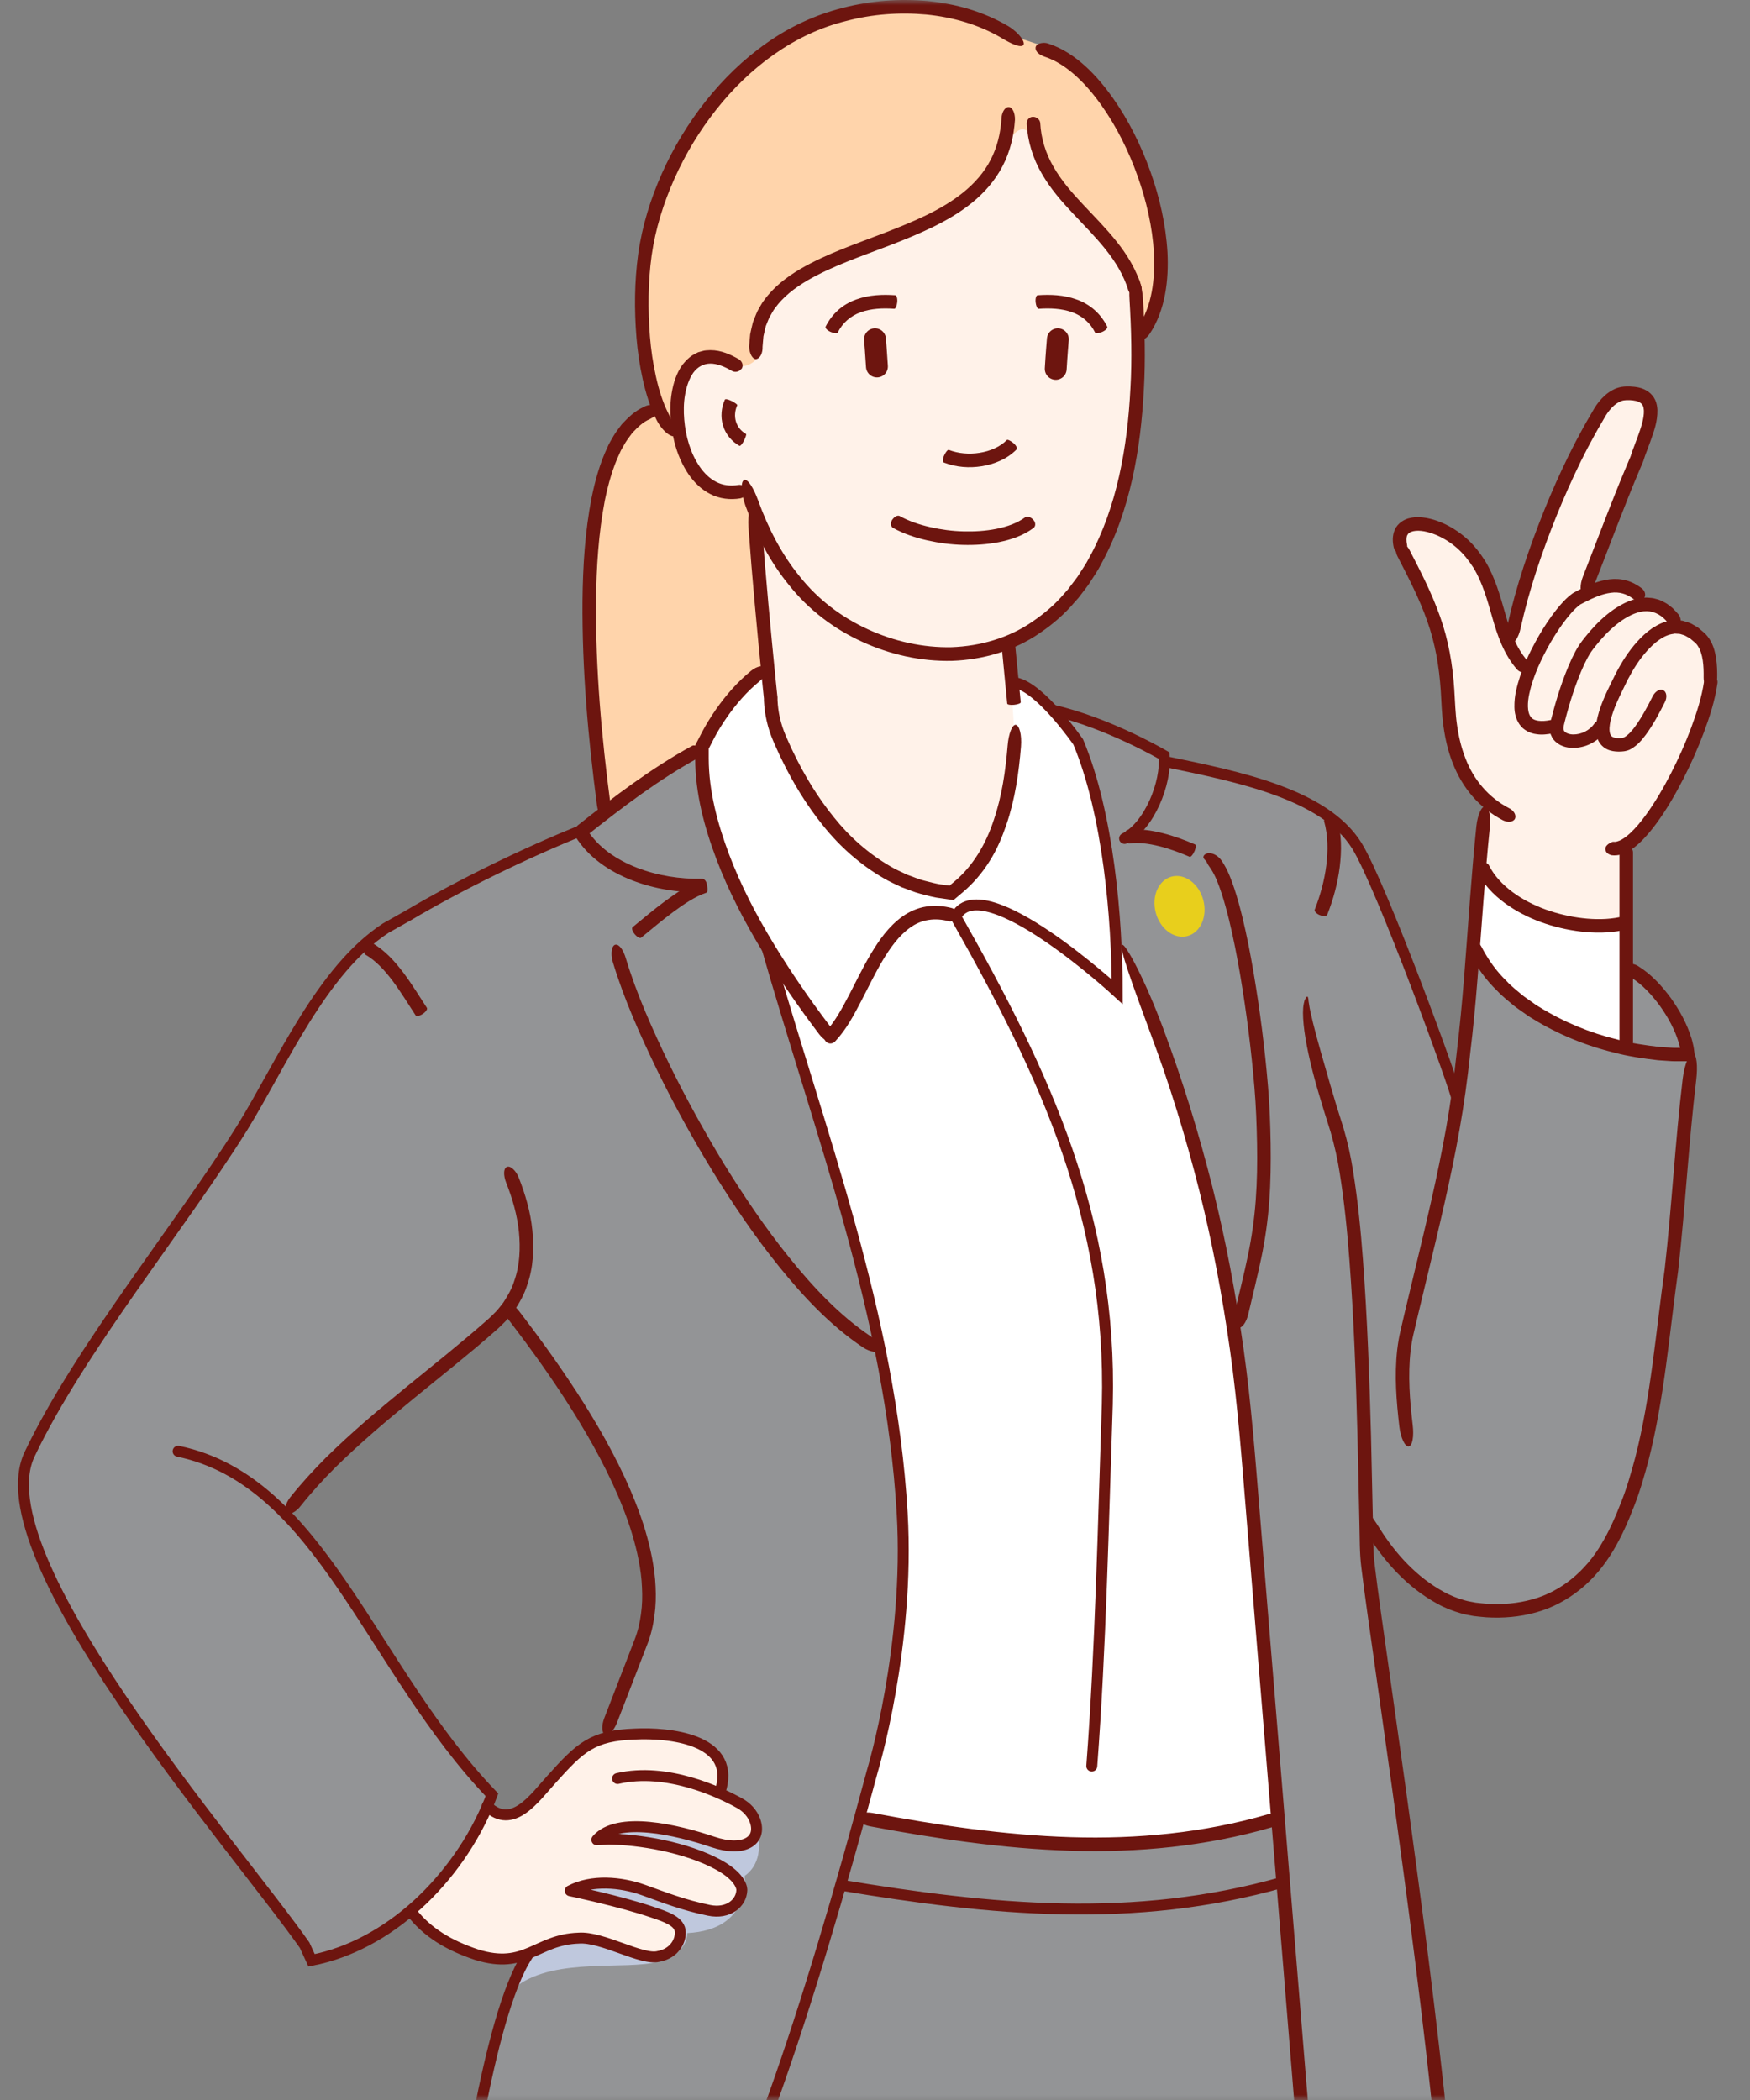 <svg width="160" height="192" viewBox="0 0 160 192" fill="none" xmlns="http://www.w3.org/2000/svg">
<rect x="0" y="0" width="160" height="192" fill="#808080" stroke="none"/>
<mask id="mask0_785_24912" style="mask-type:alpha" maskUnits="userSpaceOnUse" x="0" y="0" width="160" height="192">
<rect width="160" height="192" fill="#D9D9D9"/>
</mask>
<g mask="url(#mask0_785_24912)">
<path d="M117.032 165.96C117.032 165.96 102.573 172.514 77.269 166.75L63.371 68.582L69.696 60.111L92.969 62.143L97.828 66.659L101.784 70.162L110.592 95.129L118.611 139.637L117.032 165.96Z" fill="white"/>
<path d="M55.147 74.173C55.147 74.173 53.453 58.925 53.905 53.047C54.357 47.174 55.033 39.264 59.892 37.455C59.892 37.455 57.179 24.348 60.459 17.571C63.739 10.794 69.714 2.208 78.077 0.966C86.439 -0.276 93.101 3.45 93.101 3.45L95.471 4.24C95.471 4.24 100.668 7.062 103.719 13.501C106.77 19.941 107.331 29.207 103.152 30.901C98.974 32.596 69.937 60.951 69.937 60.951C69.937 60.951 65.078 64.906 64.174 68.409L55.136 74.173H55.147Z" fill="#FFD4AB"/>
<path d="M68.363 44.686L70.509 65.927C70.509 65.927 75.369 80.047 86.553 81.741C86.553 81.741 92.202 78.805 92.769 67.392L92.202 58.806C92.202 58.806 99.546 55.532 101.463 48.297C103.386 41.068 104.514 35.19 103.61 26.044C103.61 26.044 102.253 22.77 100.897 21.413C99.54 20.056 96.152 17.343 95.024 13.955C93.897 10.566 92.763 11.694 91.521 14.069C90.279 16.439 89.598 17.91 85.196 20.056C80.789 22.203 73.898 24.687 72.993 25.254C72.089 25.82 68.586 28.419 69.376 32.597C69.376 32.597 68.357 33.954 67.344 33.273C66.331 32.592 63.275 32.031 62.485 34.744C61.695 37.457 62.822 43.106 64.631 44.348C66.44 45.59 68.357 44.686 68.357 44.686H68.363Z" fill="#FFF2E9"/>
<path d="M135.354 79.142L135.921 73.378C135.921 73.378 132.647 69.761 132.532 66.263C132.418 62.761 131.513 56.659 130.386 54.627C129.258 52.595 127.673 50.105 128.239 48.755C128.806 47.398 130.724 47.85 132.87 48.869C135.016 49.888 136.487 53.614 136.825 54.633C137.163 55.652 138.067 58.474 138.067 58.474L138.971 54.404C138.971 54.404 141.684 46.831 144.054 41.863C146.424 36.895 147.105 35.424 149.022 35.876C150.94 36.328 151.054 37.799 150.602 39.379C150.15 40.959 144.953 52.481 145.067 53.837C145.067 53.837 148.679 52.481 150.264 55.079C150.264 55.079 152.525 55.417 153.43 57.34C153.43 57.34 155.69 57.792 156.251 59.601C156.818 61.41 155.685 66.269 154.895 68.187C154.105 70.104 150.15 76.887 148.679 77.225L148.793 84.454C148.793 84.454 138.737 85.358 135.348 79.142H135.354Z" fill="#FFF2E9"/>
<path d="M96.604 65.252C96.604 65.252 103.718 66.946 106.431 69.43L109.82 70.106C109.82 70.106 121.456 72.819 123.717 76.659C125.978 80.5 133.207 99.932 133.207 99.932L134.449 86.83C134.449 86.83 136.933 90.785 139.646 92.48C142.359 94.174 148.455 95.868 148.455 95.868L148.793 88.41C148.793 88.41 152.519 90.671 154.556 96.544L154.671 99.142L153.206 111.345L151.735 124.899C151.735 124.899 149.474 137.548 147.327 140.943C145.181 144.331 140.888 147.382 137.271 147.382C133.653 147.382 126.653 144.675 124.845 138.006C124.845 138.006 124.959 142.414 125.411 146.706C125.863 150.999 129.252 171.897 129.252 171.897C129.252 171.897 134.563 211.665 133.321 214.83L121.485 213.291C121.485 213.291 119.315 197.087 118.64 191.781C117.965 186.475 116.608 162.521 116.608 162.521L113.672 131.796C113.672 131.796 112.544 115.981 110.85 110.447C109.156 104.912 104.863 91.129 102.041 85.932C102.041 85.932 100.232 70.34 98.315 67.519L96.621 65.258L96.604 65.252Z" fill="#939496"/>
<path d="M64.179 68.41C64.179 68.41 56.612 72.48 53.447 75.868L51.976 76.32C51.976 76.32 35.486 84.231 33.225 86.715C33.225 86.715 32.549 87.619 31.868 88.294C31.187 88.97 24.754 98.122 22.716 102.192C20.684 106.261 9.614 121.057 8.819 122.528C8.029 123.993 1.813 132.47 2.042 135.744C2.265 139.018 4.64 143.992 6.558 147.947C8.481 151.902 18.761 165.794 21.468 169.074C24.181 172.348 28.583 179.13 28.583 179.13C28.583 179.13 37.621 178.003 44.85 164.105L41.913 160.265L33.328 147.838C33.328 147.838 27.678 138.801 25.984 138.349C25.984 138.349 31.296 132.476 33.78 130.553C36.264 128.63 46.544 119.706 46.544 119.706L50.499 125.127C50.499 125.127 58.518 137.215 58.856 141.056C59.193 144.896 59.422 148.737 58.518 150.546C57.614 152.354 54.792 159.921 54.792 159.921L47.008 180.985L42.034 203.13C42.034 203.13 45.164 206.667 49.349 206.85C52.388 206.982 56.126 203.113 58.157 200.966C60.189 198.82 68.145 190.892 72.438 181.517C76.731 172.141 82.5 156.424 82.689 143.654C82.861 131.835 78.562 113.027 77.492 111.121C76.479 109.312 70.263 89.204 70.149 86.835C70.149 86.835 63.824 75.874 64.162 68.422L64.179 68.41Z" fill="#939496"/>
<g style="mix-blend-mode:multiply">
<path d="M47.351 181.506L48.13 178.69C48.13 178.69 51.501 176.492 56.858 178.106C60.224 179.119 61.208 178.758 61.706 177.871C62.204 176.984 62.473 175.891 61.254 175.301C60.035 174.712 54.901 173.452 54.901 173.452L52.96 173.55L53.126 172.571C53.126 172.571 55.141 171.827 58.203 172.645C61.266 173.47 65.633 174.443 65.633 174.443C65.633 174.443 67.899 174.443 67.848 173.361C67.796 172.279 66.989 171.243 66.989 171.243L60.149 168.335L56.349 167.872L57.608 167.162L63.034 167.654L67.081 168.753L69.313 167.998C69.313 167.998 69.857 170.241 68.082 171.512C68.082 171.512 68.758 176.446 62.828 176.738C62.828 176.738 63.023 178.564 60.149 179.354C57.276 180.144 50.894 178.959 47.345 181.512L47.351 181.506Z" fill="#BFC8DD"/>
</g>
<path d="M134.672 87.389L135.462 79.594C135.462 79.594 141.678 86.371 148.341 84.224L148.455 95.861C148.455 95.861 138.175 94.166 134.672 87.389Z" fill="white"/>
<path d="M117.387 172.227L117.049 165.902C117.049 165.902 99.426 172.227 77.739 166.017L75.14 172.004C75.14 172.004 99.317 177.201 117.393 172.233L117.387 172.227Z" fill="#939496"/>
<path d="M50.854 270.624C50.854 270.624 52.548 251.758 52.211 248.37C51.873 244.982 51.421 229.052 50.631 225.441C49.841 221.823 48.261 208.27 48.937 206.009C48.937 206.009 52.102 203.187 53.796 201.601C55.49 200.022 66.337 188.048 68.146 185.111C69.954 182.175 75.151 172.004 75.151 172.004C75.151 172.004 101.475 177.653 116.608 172.118L117.398 172.233L118.64 191.774C118.64 191.774 119.43 202.843 120.672 205.442C121.914 208.041 123.385 212.9 127.449 214.594L127.22 220.358L124.17 245.886L121.456 269.72L120.329 278.986C120.329 278.986 115.132 282.712 98.189 282.489C81.242 282.26 58.988 276.617 50.854 270.63V270.624Z" fill="#939496"/>
<path d="M68.026 43.896C67.871 43.97 67.802 44.228 67.814 44.651C67.831 45.069 67.94 45.636 68.151 46.225C69.096 48.841 70.389 51.371 72.181 53.546C73.933 55.75 76.262 57.513 78.821 58.675C81.373 59.848 84.195 60.483 87.034 60.42C89.862 60.323 92.712 59.505 95.059 57.885C96.232 57.089 97.325 56.156 98.236 55.074L98.59 54.679L98.911 54.261C99.123 53.981 99.346 53.706 99.546 53.414C99.918 52.819 100.336 52.247 100.651 51.617C102.007 49.162 102.918 46.5 103.524 43.793C104.131 41.086 104.44 38.332 104.583 35.579C104.738 32.826 104.663 30.073 104.503 27.331C104.417 26.084 104.068 25.105 103.73 25.133C103.393 25.162 103.187 26.181 103.272 27.406C103.433 30.107 103.507 32.82 103.353 35.516C103.215 38.212 102.912 40.897 102.322 43.518C101.733 46.134 100.857 48.687 99.575 51.01C99.277 51.606 98.882 52.138 98.539 52.699C98.35 52.968 98.144 53.225 97.944 53.489L97.646 53.884L97.32 54.25C96.473 55.258 95.465 56.11 94.383 56.843C92.226 58.331 89.621 59.075 87.011 59.172C84.39 59.23 81.751 58.64 79.347 57.535C76.943 56.437 74.808 54.822 73.154 52.751C71.471 50.707 70.241 48.303 69.331 45.796C69.125 45.224 68.89 44.726 68.661 44.371C68.438 44.022 68.192 43.81 68.037 43.884L68.026 43.896Z" fill="#6D150F"/>
<path d="M67.796 33.731C67.996 33.456 67.887 33.055 67.55 32.844C66.794 32.414 65.947 32.014 64.945 32.014C64.694 32.031 64.448 32.019 64.196 32.105L63.824 32.208L63.48 32.386C63.022 32.626 62.679 32.998 62.381 33.37C61.832 34.154 61.568 35.03 61.42 35.889C61.271 36.753 61.265 37.617 61.334 38.47C61.483 40.17 61.952 41.87 62.942 43.347C63.44 44.074 64.104 44.749 64.945 45.172C65.787 45.608 66.788 45.722 67.693 45.562C68.105 45.47 68.345 45.121 68.237 44.8C68.128 44.48 67.79 44.268 67.481 44.343C66.788 44.457 66.102 44.377 65.495 44.068C64.888 43.764 64.367 43.249 63.955 42.643C63.125 41.423 62.685 39.889 62.559 38.367C62.496 37.606 62.501 36.833 62.633 36.095C62.759 35.362 62.994 34.647 63.377 34.091C63.772 33.548 64.31 33.25 64.94 33.244C65.575 33.239 66.268 33.531 66.903 33.903C67.189 34.08 67.584 34.005 67.779 33.725L67.796 33.731Z" fill="#6D150F"/>
<path d="M66.892 36.666C66.589 36.511 66.308 36.454 66.274 36.54C65.948 37.261 65.862 38.114 66.102 38.898C66.331 39.682 66.898 40.369 67.602 40.758C67.682 40.804 67.871 40.592 68.025 40.283C68.174 39.974 68.26 39.705 68.209 39.677C67.762 39.431 67.43 39.024 67.287 38.543C67.138 38.062 67.19 37.525 67.407 37.044C67.43 36.992 67.201 36.826 66.898 36.666H66.892Z" fill="#6D150F"/>
<path d="M69.152 32.826C69.49 32.78 69.748 32.276 69.719 31.704L69.799 30.754C69.862 30.445 69.942 30.141 70.011 29.832C70.131 29.546 70.234 29.248 70.371 28.968C70.543 28.704 70.663 28.413 70.864 28.166C71.602 27.142 72.655 26.329 73.8 25.654C76.112 24.309 78.745 23.439 81.338 22.437C82.637 21.939 83.937 21.412 85.213 20.794C86.484 20.176 87.732 19.461 88.859 18.545C89.987 17.635 90.983 16.507 91.664 15.191C92.351 13.88 92.7 12.409 92.797 10.961C92.814 10.297 92.545 9.77 92.202 9.788C91.858 9.805 91.572 10.297 91.561 10.886C91.475 12.191 91.166 13.474 90.57 14.618C89.981 15.763 89.105 16.753 88.081 17.583C86.02 19.249 83.45 20.285 80.897 21.281C78.333 22.277 75.666 23.147 73.176 24.589C71.945 25.316 70.749 26.22 69.862 27.445C69.627 27.737 69.467 28.092 69.272 28.413C69.106 28.75 68.981 29.111 68.838 29.466C68.752 29.832 68.654 30.198 68.586 30.57L68.488 31.686C68.517 32.362 68.82 32.877 69.158 32.831L69.152 32.826Z" fill="#6D150F"/>
<path d="M103.947 26.952C104.279 26.878 104.462 26.529 104.353 26.18C103.884 24.646 103.043 23.266 102.075 22.064C101.108 20.851 100.032 19.775 99.013 18.687C97.994 17.605 97.033 16.495 96.323 15.259C95.608 14.028 95.184 12.666 95.109 11.258C95.087 10.943 94.795 10.685 94.451 10.68C94.108 10.68 93.85 10.966 93.873 11.332C93.953 12.923 94.451 14.509 95.247 15.871C96.037 17.245 97.067 18.424 98.103 19.523C99.139 20.628 100.192 21.681 101.097 22.82C102.001 23.953 102.751 25.189 103.157 26.534C103.249 26.832 103.598 27.015 103.93 26.941L103.947 26.952Z" fill="#6D150F"/>
<path d="M103.948 31.018C104.183 31.253 104.732 31.075 105.081 30.571C105.837 29.455 106.277 28.185 106.518 26.908C106.758 25.632 106.804 24.344 106.741 23.068C106.587 20.52 106.02 18.036 105.173 15.667C104.32 13.291 103.204 11.013 101.733 8.936C101 7.9 100.176 6.909 99.22 6.039C98.264 5.175 97.154 4.408 95.855 3.99C95.568 3.882 95.265 3.91 95.047 3.979C94.83 4.053 94.698 4.185 94.681 4.357C94.664 4.528 94.75 4.7 94.899 4.843C95.047 4.986 95.248 5.078 95.483 5.175C96.541 5.513 97.52 6.171 98.39 6.961C99.26 7.751 100.033 8.678 100.725 9.657C102.111 11.62 103.192 13.812 104.005 16.09C104.818 18.368 105.362 20.75 105.505 23.142C105.619 25.512 105.327 27.984 104.057 29.879C103.77 30.291 103.69 30.777 103.942 31.024L103.948 31.018Z" fill="#6D150F"/>
<path d="M61.695 39.832C61.952 39.586 61.597 38.779 61.122 37.829C60.584 36.77 60.229 35.602 59.966 34.406C59.703 33.21 59.52 31.991 59.422 30.76C59.228 28.305 59.245 25.803 59.577 23.371C59.92 20.944 60.659 18.574 61.666 16.325C62.673 14.075 63.956 11.952 65.484 10.023C68.523 6.171 72.633 3.068 77.401 1.912C79.77 1.288 82.243 1.111 84.67 1.328C87.097 1.563 89.483 2.244 91.555 3.463C92.477 4.024 93.318 4.391 93.559 4.127C93.776 3.887 93.221 3.028 92.196 2.399C89.93 1.059 87.366 0.338 84.79 0.092C82.214 -0.137 79.599 0.058 77.097 0.71C74.585 1.334 72.186 2.45 70.08 3.944C67.962 5.427 66.108 7.247 64.511 9.256C62.919 11.271 61.58 13.48 60.533 15.821C59.485 18.162 58.713 20.64 58.352 23.199C58.003 25.757 57.986 28.31 58.192 30.869C58.295 32.145 58.484 33.416 58.764 34.681C59.044 35.94 59.422 37.193 60.023 38.384C60.573 39.483 61.466 40.067 61.7 39.832H61.695Z" fill="#6D150F"/>
<path d="M92.724 64.439C93.062 64.405 93.331 64.302 93.325 64.204L92.833 59.139C92.821 59.041 92.541 58.99 92.198 59.024C91.86 59.059 91.591 59.162 91.597 59.259L92.089 64.325C92.1 64.422 92.381 64.473 92.718 64.439H92.724Z" fill="#6D150F"/>
<path d="M86.324 41.634C86.181 41.943 86.169 42.241 86.301 42.292C87.423 42.721 88.613 42.807 89.764 42.624C90.903 42.435 92.059 41.989 92.941 41.096C93.043 40.993 92.912 40.724 92.649 40.506C92.385 40.289 92.122 40.163 92.053 40.232C91.435 40.861 90.514 41.251 89.569 41.399C88.619 41.554 87.617 41.468 86.753 41.136C86.656 41.096 86.467 41.319 86.324 41.634Z" fill="#6D150F"/>
<path d="M81.579 47.512C81.39 47.798 81.424 48.136 81.653 48.268C82.655 48.823 83.714 49.161 84.784 49.407C85.855 49.647 86.942 49.79 88.041 49.819C89.134 49.848 90.239 49.779 91.332 49.567C92.42 49.344 93.524 48.989 94.492 48.274C94.715 48.102 94.698 47.758 94.463 47.512C94.228 47.266 93.908 47.163 93.748 47.283C93.015 47.833 92.065 48.159 91.092 48.354C90.113 48.548 89.094 48.611 88.081 48.583C87.062 48.56 86.049 48.422 85.065 48.199C84.08 47.976 83.113 47.655 82.266 47.186C82.077 47.077 81.773 47.226 81.585 47.512H81.579Z" fill="#6D150F"/>
<path d="M79.999 31.018C79.999 31.018 80.114 32.391 80.177 33.507" stroke="#6D150F" stroke-width="2" stroke-miterlimit="10" stroke-linecap="round"/>
<path d="M75.93 30.343C76.245 30.48 76.537 30.514 76.588 30.417C77.023 29.53 77.767 28.877 78.7 28.546C79.633 28.208 80.698 28.156 81.757 28.231C81.877 28.242 81.997 27.973 82.031 27.63C82.066 27.292 81.98 27.006 81.848 26.994C80.686 26.914 79.462 26.954 78.277 27.384C77.687 27.595 77.121 27.916 76.64 28.345C76.159 28.769 75.77 29.295 75.489 29.856C75.421 29.988 75.621 30.205 75.936 30.343H75.93Z" fill="#6D150F"/>
<path d="M96.719 31.018C96.719 31.018 96.587 32.58 96.524 33.725" stroke="#6D150F" stroke-width="2" stroke-miterlimit="10" stroke-linecap="round"/>
<path d="M100.782 30.343C101.097 30.205 101.297 29.988 101.229 29.856C100.948 29.295 100.559 28.769 100.078 28.345C99.597 27.916 99.031 27.595 98.441 27.384C97.256 26.954 96.031 26.914 94.87 26.994C94.738 27.006 94.652 27.286 94.686 27.63C94.721 27.967 94.841 28.236 94.961 28.231C96.02 28.156 97.09 28.208 98.018 28.546C98.951 28.877 99.695 29.53 100.13 30.417C100.181 30.514 100.473 30.48 100.788 30.343H100.782Z" fill="#6D150F"/>
<path d="M92.878 66.264C92.535 66.241 92.214 67.1 92.128 68.153C91.934 70.483 91.602 72.801 90.858 74.976C90.142 77.156 88.975 79.165 87.257 80.602L86.811 80.974L86.181 80.883C85.615 80.825 85.071 80.654 84.521 80.522C83.972 80.39 83.451 80.144 82.913 79.967C82.409 79.709 81.877 79.503 81.391 79.2C79.422 78.061 77.67 76.515 76.233 74.712C74.78 72.921 73.561 70.923 72.553 68.823C72.29 68.302 72.067 67.764 71.826 67.231C71.609 66.722 71.437 66.19 71.311 65.652C71.185 65.114 71.111 64.558 71.088 64.003V63.9V63.849V63.746L71.059 63.523L71.013 63.082L70.922 62.2C70.453 57.49 70.006 52.773 69.663 48.063C69.588 46.992 69.268 46.145 68.924 46.162C68.581 46.179 68.352 47.072 68.426 48.148C68.77 52.888 69.216 57.604 69.686 62.326L69.777 63.213L69.823 63.654L69.846 63.877V63.906C69.846 63.906 69.846 63.82 69.846 63.872V63.889V63.946V64.066C69.874 64.696 69.96 65.32 70.103 65.938C70.241 66.55 70.441 67.151 70.687 67.729C70.933 68.279 71.168 68.834 71.437 69.372C72.479 71.541 73.744 73.619 75.272 75.508C76.789 77.403 78.649 79.057 80.778 80.287C81.305 80.608 81.877 80.843 82.432 81.117C83.016 81.318 83.583 81.575 84.178 81.724C84.779 81.873 85.368 82.056 85.987 82.119L87.114 82.285C87.194 82.325 87.24 82.228 87.297 82.193L87.469 82.05L87.704 81.85L88.041 81.564C88.997 80.757 89.822 79.784 90.48 78.73C91.15 77.677 91.625 76.532 92.019 75.382C92.809 73.064 93.153 70.648 93.347 68.262C93.433 67.18 93.199 66.293 92.861 66.27L92.878 66.264Z" fill="#6D150F"/>
<path d="M75.477 95.187C75.683 95.456 76.09 95.485 76.342 95.227C77.412 94.094 78.07 92.794 78.734 91.535C79.387 90.27 79.993 89.011 80.692 87.826C81.39 86.659 82.191 85.531 83.222 84.804C84.24 84.06 85.5 83.888 86.736 84.226C87.011 84.312 87.331 84.117 87.446 83.797C87.566 83.476 87.388 83.133 87.051 83.03C86.307 82.835 85.5 82.755 84.704 82.881C83.909 83.001 83.147 83.339 82.512 83.791C81.23 84.707 80.377 85.96 79.633 87.191C78.894 88.439 78.276 89.721 77.635 90.963C76.989 92.194 76.33 93.436 75.454 94.357C75.26 94.557 75.26 94.906 75.472 95.181L75.477 95.187Z" fill="#6D150F"/>
<path d="M70.057 61.067C69.874 60.781 69.221 60.872 68.655 61.342C67.407 62.361 66.359 63.574 65.449 64.873C65.003 65.52 64.574 66.201 64.207 66.899L63.646 67.981C63.52 68.136 63.572 68.376 63.56 68.473V68.771V69.366C63.566 72.554 64.402 75.639 65.501 78.553C66.611 81.478 68.054 84.242 69.656 86.892C71.265 89.543 73.028 92.095 74.894 94.556C75.317 95.117 75.884 95.398 76.153 95.186C76.422 94.974 76.302 94.362 75.878 93.807C74.029 91.374 72.295 88.856 70.715 86.251C69.135 83.647 67.727 80.94 66.657 78.106C65.598 75.285 64.802 72.326 64.797 69.349V68.451L65.295 67.483C65.638 66.819 66.039 66.195 66.462 65.577C67.315 64.358 68.294 63.225 69.433 62.297C69.942 61.88 70.24 61.359 70.051 61.067H70.057Z" fill="#6D150F"/>
<path d="M52.886 76.208C53.098 76.477 53.424 76.569 53.607 76.425C56.887 73.815 60.235 71.274 63.87 69.276C64.076 69.162 64.11 68.83 63.956 68.527C63.795 68.223 63.492 68.074 63.28 68.189C59.526 70.249 56.143 72.831 52.834 75.452C52.646 75.601 52.669 75.939 52.88 76.208H52.886Z" fill="#6D150F"/>
<path d="M64.637 80.951C64.62 80.607 64.419 80.338 64.19 80.344C62.17 80.384 60.121 80.064 58.243 79.337C56.377 78.615 54.649 77.454 53.642 75.799C53.533 75.616 53.195 75.593 52.892 75.754C52.588 75.908 52.451 76.223 52.588 76.446C53.796 78.415 55.771 79.703 57.803 80.493C59.858 81.283 62.044 81.621 64.231 81.58C64.482 81.575 64.665 81.294 64.648 80.951H64.637Z" fill="#6D150F"/>
<path d="M58.031 85.411C58.249 85.674 58.512 85.817 58.621 85.726C59.594 84.93 60.544 84.129 61.529 83.396C62.507 82.675 63.532 81.971 64.585 81.616C64.7 81.582 64.722 81.278 64.636 80.952C64.551 80.62 64.356 80.391 64.196 80.443C62.874 80.901 61.815 81.656 60.785 82.406C59.76 83.167 58.798 83.98 57.837 84.77C57.728 84.862 57.814 85.148 58.031 85.411Z" fill="#6D150F"/>
<path d="M80.475 123.427C80.635 123.118 80.223 122.58 79.582 122.162C76.755 120.262 74.351 117.692 72.176 114.996C69.989 112.288 68.032 109.392 66.2 106.422C64.386 103.439 62.697 100.377 61.163 97.241C59.646 94.104 58.204 90.893 57.214 87.602C56.996 86.864 56.613 86.314 56.269 86.371C55.937 86.428 55.794 87.15 56.023 87.94C57.059 91.38 58.513 94.596 60.047 97.779C61.598 100.955 63.298 104.046 65.141 107.068C66.996 110.073 68.976 113.01 71.208 115.774C73.435 118.527 75.885 121.166 78.901 123.192C79.594 123.644 80.321 123.719 80.475 123.421V123.427Z" fill="#6D150F"/>
<path d="M55.37 74.85C55.708 74.798 55.902 74.197 55.811 73.499C54.998 67.34 54.443 61.136 54.494 54.943C54.529 51.852 54.723 48.755 55.301 45.75C55.61 44.256 56.017 42.785 56.652 41.446C56.789 41.097 57.001 40.805 57.173 40.479C57.362 40.17 57.591 39.889 57.797 39.597C58.278 39.088 58.781 38.578 59.411 38.321C59.674 38.16 59.926 38.04 60.098 37.874C60.27 37.708 60.373 37.52 60.344 37.348C60.315 37.182 60.144 37.067 59.869 37.027C59.6 36.987 59.216 37.004 58.867 37.205C58.049 37.559 57.419 38.183 56.841 38.802C56.595 39.139 56.326 39.471 56.114 39.826C55.919 40.187 55.679 40.536 55.53 40.914C54.832 42.396 54.408 43.953 54.088 45.51C53.481 48.635 53.292 51.789 53.258 54.931C53.212 61.216 53.767 67.46 54.586 73.665C54.683 74.369 55.038 74.895 55.376 74.85H55.37Z" fill="#6D150F"/>
<path d="M102.82 76.658C105.08 75.525 106.66 71.576 106.437 69.086C106.437 69.086 101.389 66.115 96.346 64.953" stroke="#6D150F" stroke-miterlimit="10" stroke-linecap="round"/>
<path d="M109.202 77.854C109.339 77.539 109.362 77.247 109.254 77.201C108.303 76.795 107.319 76.428 106.294 76.171C105.27 75.919 104.188 75.736 103.043 75.896C102.912 75.919 102.86 76.205 102.929 76.543C102.998 76.875 103.135 77.138 103.227 77.121C104.097 76.995 105.058 77.138 105.991 77.367C106.93 77.602 107.857 77.945 108.761 78.334C108.864 78.38 109.059 78.163 109.196 77.848L109.202 77.854Z" fill="#6D150F"/>
<path d="M113.208 121.396C113.54 121.47 113.952 120.915 114.13 120.148C114.525 118.465 114.948 116.777 115.309 115.059C115.669 113.342 115.921 111.585 116.047 109.828C116.179 108.071 116.196 106.314 116.173 104.568C116.144 102.822 116.082 101.071 115.933 99.325C115.641 95.845 115.2 92.388 114.616 88.942C114.324 87.219 113.992 85.502 113.575 83.796C113.363 82.944 113.134 82.091 112.853 81.243C112.561 80.396 112.27 79.555 111.709 78.714C111.457 78.342 111.022 78.004 110.558 78.004C110.335 78.004 110.169 78.096 110.094 78.187C110.02 78.284 110.009 78.376 110.043 78.456C110.117 78.611 110.301 78.708 110.341 78.851C110.392 78.977 110.507 79.149 110.695 79.423C111.108 80.03 111.411 80.843 111.674 81.633C111.938 82.434 112.161 83.258 112.367 84.088C112.773 85.754 113.099 87.448 113.391 89.148C113.964 92.548 114.404 95.988 114.691 99.422C114.839 101.134 114.897 102.856 114.931 104.579C114.96 106.302 114.937 108.019 114.811 109.725C114.685 111.431 114.445 113.119 114.095 114.796C113.746 116.473 113.323 118.156 112.922 119.85C112.745 120.617 112.871 121.304 113.202 121.378L113.208 121.396Z" fill="#6D150F"/>
<path d="M106.66 69.654C113.214 71.011 121.119 72.591 124.061 77.336C126.304 80.959 133.213 99.841 133.213 100.517" stroke="#6D150F" stroke-miterlimit="10" stroke-linecap="round"/>
<path d="M128.8 132.242C129.137 132.19 129.286 131.314 129.16 130.29C128.891 128.023 128.714 125.74 128.966 123.524C129.034 122.964 129.114 122.448 129.252 121.888L129.647 120.21L130.454 116.845C131.536 112.357 132.634 107.853 133.442 103.28C133.848 100.996 134.168 98.683 134.409 96.382C134.689 94.087 134.907 91.775 135.09 89.468C135.462 84.855 135.742 80.253 136.212 75.674C136.321 74.638 136.137 73.768 135.8 73.728C135.462 73.688 135.09 74.506 134.981 75.548C134.506 80.162 134.226 84.775 133.859 89.371C133.676 91.672 133.459 93.956 133.184 96.245C132.944 98.54 132.629 100.801 132.228 103.068C131.427 107.59 130.339 112.071 129.257 116.559L128.45 119.93L128.056 121.624C127.918 122.185 127.815 122.809 127.746 123.393C127.477 125.78 127.672 128.132 127.941 130.444C128.067 131.492 128.468 132.299 128.805 132.247L128.8 132.242Z" fill="#6D150F"/>
<path d="M127.896 49.767C127.593 49.927 127.535 50.414 127.764 50.854C128.772 52.818 129.785 54.764 130.495 56.796C131.216 58.822 131.582 60.951 131.725 63.12C131.794 64.191 131.817 65.335 131.983 66.469C132.143 67.602 132.406 68.73 132.836 69.811C133.259 70.893 133.86 71.929 134.639 72.822C135.417 73.715 136.373 74.453 137.409 74.997C137.89 75.232 138.388 75.152 138.519 74.837C138.645 74.516 138.405 74.104 137.987 73.898C136.132 72.948 134.736 71.305 133.992 69.353C133.608 68.38 133.362 67.344 133.213 66.285C133.059 65.232 133.036 64.162 132.961 63.023C132.818 60.785 132.429 58.513 131.662 56.372C130.907 54.226 129.876 52.239 128.863 50.27C128.634 49.824 128.199 49.589 127.896 49.75V49.767Z" fill="#6D150F"/>
<path d="M139.646 61.296C139.875 61.039 139.869 60.632 139.635 60.392C138.622 59.236 138.078 57.713 137.626 56.116C137.168 54.525 136.71 52.814 135.777 51.274C135.296 50.519 134.735 49.803 134.054 49.202C133.373 48.607 132.606 48.115 131.759 47.76C131.335 47.582 130.895 47.445 130.425 47.359C129.956 47.279 129.464 47.239 128.931 47.359C128.416 47.451 127.792 47.823 127.529 48.418C127.272 49.002 127.323 49.574 127.426 50.049C127.529 50.49 127.924 50.702 128.239 50.57C128.559 50.438 128.708 50.078 128.64 49.78C128.565 49.443 128.571 49.128 128.662 48.939C128.748 48.761 128.909 48.63 129.212 48.567C129.807 48.435 130.597 48.618 131.29 48.904C131.994 49.202 132.663 49.62 133.241 50.135C133.819 50.645 134.306 51.268 134.724 51.921C135.537 53.266 135.977 54.84 136.441 56.465C136.899 58.074 137.483 59.82 138.708 61.216C138.999 61.52 139.423 61.56 139.646 61.302V61.296Z" fill="#6D150F"/>
<path d="M138.135 58.805C138.484 58.856 138.845 58.255 139.022 57.46C139.795 53.946 140.974 50.488 142.325 47.129C143.006 45.446 143.744 43.792 144.54 42.166C144.94 41.353 145.358 40.552 145.799 39.762C146.011 39.361 146.245 38.978 146.469 38.589L146.806 38.005C146.909 37.833 147.03 37.667 147.155 37.513C147.407 37.203 147.694 36.934 148.003 36.774C148.323 36.597 148.564 36.574 149.01 36.585C149.399 36.603 149.777 36.677 149.977 36.831C150.183 36.969 150.281 37.186 150.298 37.541C150.321 38.257 150.029 39.121 149.725 39.951L149.245 41.239L149.13 41.577L149.084 41.725L149.033 41.846L148.764 42.481C147.333 45.864 146.062 49.298 144.734 52.692C144.431 53.459 144.442 54.186 144.757 54.312C145.072 54.438 145.581 53.917 145.885 53.144C147.224 49.733 148.483 46.31 149.903 42.962L150.172 42.332L150.252 42.137L150.309 41.954L150.412 41.645L150.887 40.369C151.191 39.487 151.557 38.594 151.534 37.467C151.517 37.186 151.471 36.877 151.334 36.574C151.196 36.271 150.962 35.996 150.693 35.807C150.143 35.423 149.565 35.366 149.056 35.338C148.798 35.332 148.564 35.326 148.237 35.378C147.94 35.435 147.659 35.532 147.413 35.675C146.909 35.95 146.526 36.322 146.2 36.717C146.039 36.917 145.891 37.123 145.759 37.347L145.41 37.948C145.181 38.348 144.94 38.743 144.723 39.15C144.276 39.957 143.853 40.775 143.441 41.605C142.628 43.259 141.878 44.942 141.186 46.653C139.818 50.071 138.621 53.562 137.82 57.185C137.631 58.009 137.814 58.742 138.141 58.788L138.135 58.805Z" fill="#6D150F"/>
<path d="M142.582 66.263C142.479 65.937 142.107 65.754 141.752 65.834C140.968 66 140.195 65.942 139.938 65.519C139.617 65.084 139.651 64.202 139.823 63.418C140.172 61.798 140.933 60.202 141.786 58.708C142.221 57.964 142.696 57.237 143.223 56.567C143.486 56.235 143.761 55.914 144.047 55.634C144.19 55.502 144.339 55.371 144.476 55.273C144.494 55.262 144.488 55.262 144.494 55.262L144.562 55.228L144.705 55.153L144.992 55.004C145.753 54.621 146.531 54.289 147.287 54.197C148.042 54.089 148.729 54.295 149.342 54.764C149.616 54.959 150.011 54.987 150.263 54.747C150.504 54.518 150.464 54.054 150.08 53.774C149.679 53.47 149.21 53.213 148.695 53.07C148.18 52.927 147.642 52.904 147.138 52.967C146.125 53.098 145.249 53.493 144.431 53.9L144.127 54.06L143.979 54.14L143.898 54.18C143.853 54.203 143.801 54.237 143.778 54.255C143.549 54.415 143.366 54.575 143.189 54.747C142.845 55.084 142.536 55.445 142.25 55.806C141.678 56.533 141.18 57.3 140.722 58.084C139.817 59.663 139.016 61.312 138.61 63.166C138.507 63.63 138.455 64.122 138.461 64.632C138.467 65.135 138.57 65.713 138.93 66.234C139.291 66.767 139.926 67.058 140.464 67.121C141.025 67.213 141.517 67.121 141.998 67.047C142.427 66.944 142.685 66.584 142.582 66.263Z" fill="#6D150F"/>
<path d="M146.641 65.84C146.481 65.783 146.297 65.8 146.149 65.863C146.074 65.892 146 65.938 145.943 65.989C145.88 66.04 145.811 66.092 145.765 66.161C145.347 66.779 144.569 67.157 143.842 67.151C143.481 67.151 143.161 67.019 143.041 66.871C142.995 66.836 143.006 66.785 142.966 66.75C142.966 66.699 142.949 66.647 142.943 66.59C142.96 66.521 142.96 66.464 142.966 66.378L143.046 66.04C143.504 64.243 144.071 62.429 144.832 60.769C145.027 60.363 145.233 59.956 145.473 59.601C145.708 59.264 146.011 58.897 146.309 58.542C146.904 57.856 147.562 57.226 148.284 56.728C148.999 56.242 149.806 55.864 150.562 55.881C151.311 55.892 151.987 56.287 152.502 56.951C152.708 57.266 153.126 57.38 153.423 57.215C153.721 57.049 153.75 56.585 153.469 56.184C153.286 55.984 153.109 55.778 152.914 55.589C152.685 55.423 152.485 55.228 152.227 55.097C151.97 54.965 151.718 54.822 151.426 54.765C151.145 54.673 150.859 54.656 150.567 54.639C149.4 54.627 148.415 55.143 147.574 55.698C146.732 56.276 146.011 56.974 145.359 57.724C145.044 58.096 144.741 58.462 144.431 58.903C144.134 59.338 143.916 59.785 143.699 60.231C142.875 62.028 142.308 63.854 141.827 65.737L141.741 66.098C141.718 66.247 141.701 66.43 141.69 66.59C141.696 66.767 141.73 66.956 141.776 67.134C141.856 67.305 141.924 67.494 142.05 67.632C142.548 68.221 143.23 68.37 143.802 68.382C144.97 68.382 146.086 67.821 146.75 66.871C146.824 66.762 146.881 66.653 146.91 66.544C146.933 66.43 146.933 66.321 146.916 66.224C146.881 66.029 146.778 65.892 146.618 65.835L146.641 65.84Z" fill="#6D150F"/>
<path d="M152.072 63.104C151.769 62.95 151.334 63.201 151.111 63.642C150.619 64.621 150.103 65.588 149.491 66.43C149.193 66.842 148.827 67.231 148.518 67.397C148.478 67.425 148.449 67.431 148.421 67.437C148.386 67.437 148.392 67.466 148.323 67.466C148.215 67.471 148.1 67.489 147.991 67.483C147.774 67.483 147.574 67.448 147.453 67.385C147.333 67.323 147.276 67.254 147.219 67.111C147.167 66.968 147.144 66.761 147.156 66.538C147.179 66.086 147.316 65.577 147.488 65.085C147.831 64.089 148.346 63.127 148.827 62.125C149.319 61.187 149.897 60.265 150.596 59.498C151.283 58.737 152.118 58.062 152.977 57.958L153.137 57.93L153.292 57.941C153.395 57.953 153.503 57.941 153.606 57.964C153.807 58.039 154.019 58.062 154.213 58.199L154.511 58.365L154.786 58.599C154.986 58.76 155.135 58.891 155.238 59.075C155.707 59.796 155.776 60.889 155.759 61.954C155.747 62.446 156.016 62.881 156.36 62.875C156.697 62.875 156.983 62.492 156.995 61.971C157.006 61.404 156.989 60.809 156.903 60.208C156.806 59.607 156.657 58.977 156.268 58.393C156.176 58.245 156.062 58.113 155.942 57.981C155.822 57.85 155.701 57.77 155.581 57.661L155.221 57.357L154.791 57.111C154.517 56.928 154.167 56.854 153.847 56.757C153.681 56.722 153.503 56.722 153.332 56.711L153.074 56.699L152.822 56.734C152.13 56.802 151.546 57.123 151.025 57.461C150.516 57.815 150.075 58.233 149.68 58.674C148.884 59.555 148.272 60.54 147.734 61.564C147.247 62.566 146.709 63.568 146.326 64.678C146.137 65.233 145.965 65.811 145.925 66.47C145.908 66.796 145.925 67.156 146.063 67.54C146.188 67.918 146.515 68.307 146.898 68.49C147.282 68.679 147.648 68.713 147.98 68.719C148.152 68.725 148.312 68.708 148.478 68.69C148.644 68.668 148.93 68.593 149.073 68.502C149.749 68.129 150.115 67.643 150.481 67.168C151.18 66.212 151.706 65.205 152.216 64.197C152.445 63.739 152.376 63.259 152.067 63.104H152.072Z" fill="#6D150F"/>
<path d="M146.876 77.334C146.773 77.466 146.744 77.632 146.818 77.809C146.887 77.998 147.093 78.135 147.356 78.193C147.946 78.267 148.438 78.073 148.839 77.861C149.24 77.638 149.572 77.368 149.875 77.088C150.482 76.521 150.985 75.903 151.455 75.268C152.388 73.992 153.166 72.641 153.876 71.261C154.586 69.876 155.215 68.462 155.765 67.003C156.308 65.543 156.795 64.061 157.024 62.453C157.075 62.08 156.812 61.754 156.474 61.748C156.131 61.737 155.845 61.977 155.799 62.292C155.593 63.717 155.129 65.165 154.608 66.568C154.082 67.976 153.464 69.355 152.777 70.695C152.09 72.034 151.334 73.339 150.459 74.535C150.024 75.13 149.554 75.703 149.039 76.178C148.782 76.418 148.513 76.624 148.244 76.773C147.975 76.916 147.717 76.991 147.534 76.968C147.459 76.939 147.362 77.002 147.248 77.048C147.127 77.111 146.979 77.203 146.876 77.334Z" fill="#6D150F"/>
<path d="M148.685 95.862C149.028 95.862 149.303 95.598 149.303 95.266V77.929C149.303 77.603 149.028 77.334 148.685 77.334C148.341 77.334 148.066 77.597 148.066 77.929V95.266C148.066 95.593 148.341 95.862 148.685 95.862Z" fill="#6D150F"/>
<path d="M135.354 78.921C135.033 79.041 134.884 79.367 135.016 79.642C135.611 80.832 136.533 81.794 137.557 82.549C138.588 83.305 139.715 83.883 140.894 84.312C142.073 84.736 143.293 85.022 144.54 85.171C145.782 85.314 147.059 85.32 148.33 85.062C148.621 84.999 148.782 84.678 148.684 84.352C148.587 84.026 148.318 83.797 148.078 83.854C146.99 84.078 145.828 84.078 144.684 83.946C143.539 83.814 142.405 83.545 141.318 83.156C140.236 82.761 139.2 82.234 138.296 81.565C137.391 80.895 136.607 80.071 136.127 79.104C136.018 78.886 135.674 78.817 135.354 78.938V78.921Z" fill="#6D150F"/>
<path d="M148.455 88.403C148.387 88.747 148.684 89.113 149.131 89.376C150.144 90 151.025 90.956 151.769 91.975C152.502 93.005 153.126 94.138 153.481 95.317C153.532 95.461 153.555 95.609 153.595 95.758L153.607 95.804H153.166C153.006 95.804 152.845 95.793 152.685 95.781L151.718 95.718C150.436 95.569 149.148 95.386 147.894 95.049C145.376 94.436 142.943 93.434 140.757 92.078C140.476 91.923 140.219 91.729 139.956 91.54C139.698 91.351 139.423 91.179 139.177 90.979C138.696 90.561 138.176 90.178 137.752 89.703C136.83 88.821 136.092 87.779 135.508 86.675C135.274 86.165 134.816 85.85 134.495 85.965C134.175 86.079 134.129 86.652 134.404 87.236C135.056 88.472 135.875 89.622 136.871 90.573C137.34 91.088 137.889 91.5 138.41 91.946C138.679 92.164 138.965 92.347 139.24 92.547C139.521 92.742 139.795 92.948 140.093 93.12C142.417 94.556 144.958 95.598 147.591 96.239C148.902 96.588 150.253 96.783 151.598 96.937L152.617 97.006C152.788 97.017 152.954 97.035 153.126 97.029H153.681C154.013 97.029 154.351 97.035 154.666 97.029H154.906C154.94 97.017 154.992 97.029 155.021 97.017L155.003 96.897L154.94 96.411C154.895 96.102 154.86 95.724 154.792 95.489C154.746 95.317 154.717 95.134 154.66 94.968C154.242 93.6 153.567 92.381 152.765 91.254C151.941 90.143 151.008 89.096 149.755 88.317C149.159 87.963 148.507 88.077 148.444 88.409L148.455 88.403Z" fill="#6D150F"/>
<path d="M124.507 137.886C124.187 137.989 124.33 139.174 125.063 140.341C126.648 142.889 128.737 145.178 131.45 146.649C132.126 147.021 132.853 147.302 133.603 147.513C133.975 147.628 134.369 147.674 134.753 147.754C135.131 147.805 135.509 147.828 135.886 147.868C137.397 147.96 138.943 147.84 140.425 147.422C141.913 147.021 143.304 146.266 144.5 145.298C145.702 144.331 146.676 143.123 147.46 141.83C148.244 140.525 148.839 139.168 149.377 137.777C149.927 136.392 150.333 134.967 150.716 133.542C152.182 127.801 152.617 121.957 153.43 116.187C154.088 110.355 154.385 104.534 155.078 98.77C155.238 97.465 155.124 96.377 154.786 96.32C154.454 96.269 154.013 97.293 153.847 98.621C153.149 104.442 152.851 110.28 152.199 116.038C151.386 121.808 150.945 127.652 149.514 133.238C149.142 134.629 148.748 136.009 148.221 137.342C147.706 138.67 147.122 139.998 146.401 141.189C144.981 143.598 142.76 145.51 140.087 146.231C138.76 146.603 137.357 146.718 135.961 146.632C135.612 146.598 135.262 146.575 134.919 146.529C134.587 146.454 134.255 146.42 133.929 146.323C133.276 146.134 132.635 145.894 132.028 145.556C129.596 144.245 127.593 142.087 126.116 139.7C125.44 138.624 124.834 137.777 124.502 137.892L124.507 137.886Z" fill="#6D150F"/>
<path d="M99.821 161.468C100.645 150.547 100.868 139.397 101.24 128.402C101.687 111.477 95.637 98.375 87.457 83.94V83.671C89.999 79.492 102.145 90.677 102.145 90.677C102.145 84.054 101.337 74.404 98.579 67.833C98.579 67.833 95.184 62.911 92.883 62.435" stroke="#6D150F" stroke-miterlimit="10" stroke-linecap="round"/>
<path d="M48.221 178.798C44.541 184.373 42.166 203.347 42.166 203.347C44.633 206.055 61.987 210.41 61.987 210.41C67.728 202.443 73.772 184.207 79.771 161.879C79.771 161.879 83.199 150.546 82.484 138.337C81.431 120.267 74.986 103.685 70.017 86.291" stroke="#6D150F" stroke-miterlimit="10" stroke-linecap="round"/>
<path d="M55.335 158.577C55.656 158.698 56.142 158.211 56.417 157.49L58.26 152.728L59.182 150.335C59.514 149.494 59.714 148.612 59.834 147.725C59.96 146.838 59.983 145.945 59.937 145.064C59.903 144.176 59.777 143.306 59.617 142.442C59.285 140.719 58.764 139.048 58.129 137.44C56.864 134.211 55.192 131.184 53.366 128.276C51.535 125.368 49.537 122.581 47.454 119.868C46.979 119.255 46.372 118.929 46.103 119.141C45.834 119.353 46 120.016 46.469 120.623C48.535 123.313 50.516 126.072 52.313 128.94C54.111 131.802 55.747 134.772 56.972 137.897C57.585 139.454 58.083 141.057 58.398 142.682C58.552 143.495 58.667 144.314 58.695 145.132C58.741 145.951 58.718 146.769 58.604 147.571C58.495 148.372 58.317 149.162 58.02 149.906L57.104 152.287L55.255 157.066C54.975 157.787 55.009 158.469 55.33 158.589L55.335 158.577Z" fill="#6D150F"/>
<path d="M26.225 138.336C26.505 138.531 27.078 138.233 27.507 137.667C28.486 136.436 29.556 135.268 30.678 134.146C31.811 133.036 32.985 131.96 34.187 130.913C36.596 128.823 39.109 126.826 41.599 124.794C42.841 123.775 44.089 122.751 45.296 121.674C45.6 121.423 45.909 121.108 46.212 120.804C46.516 120.501 46.767 120.146 47.036 119.809C47.506 119.087 47.941 118.332 48.193 117.508C48.771 115.882 48.839 114.148 48.673 112.488C48.507 110.817 48.038 109.214 47.431 107.674C47.151 106.976 46.636 106.547 46.332 106.695C46.017 106.85 46.023 107.48 46.281 108.138C46.853 109.58 47.288 111.091 47.443 112.62C47.592 114.142 47.523 115.699 47.019 117.107C46.802 117.828 46.418 118.469 46.017 119.093C45.783 119.379 45.571 119.688 45.308 119.952C45.039 120.215 44.793 120.478 44.478 120.741C43.287 121.795 42.051 122.813 40.815 123.832C38.336 125.859 35.812 127.862 33.374 129.974C32.155 131.033 30.964 132.126 29.802 133.265C28.657 134.416 27.553 135.617 26.528 136.9C26.076 137.495 25.939 138.136 26.219 138.331L26.225 138.336Z" fill="#6D150F"/>
<path d="M38.651 92.702C38.938 92.513 39.103 92.262 39.029 92.147C38.348 91.105 37.684 90.007 36.9 88.959C36.116 87.923 35.217 86.893 33.986 86.189C33.843 86.109 33.609 86.292 33.454 86.601C33.305 86.91 33.271 87.207 33.38 87.265C34.359 87.82 35.177 88.724 35.91 89.697C36.642 90.682 37.289 91.746 37.993 92.823C38.073 92.943 38.371 92.891 38.651 92.702Z" fill="#6D150F"/>
<path d="M78.414 166.133C78.351 166.47 78.849 166.842 79.536 166.974C85.569 168.107 91.682 169.017 97.863 169.212C104.034 169.401 110.278 168.811 116.242 167.077C116.918 166.883 117.387 166.459 117.278 166.133C117.175 165.806 116.557 165.698 115.899 165.887C110.078 167.575 103.976 168.159 97.903 167.97C91.825 167.781 85.775 166.883 79.771 165.755C79.09 165.629 78.489 165.795 78.42 166.133H78.414Z" fill="#6D150F"/>
<path d="M117.278 172.09C103.684 175.953 90.549 174.631 76.932 172.365" stroke="#6D150F" stroke-miterlimit="10" stroke-linecap="round"/>
<path d="M102.591 86.371C102.264 86.514 103.564 90.097 105.189 94.487C106.946 99.169 108.412 103.96 109.637 108.808C110.856 113.656 111.772 118.584 112.47 123.535C113.168 128.492 113.534 133.489 113.947 138.503L115.177 153.522L117.633 183.566L118.245 191.075C118.342 192.329 118.463 193.577 118.537 194.836C118.64 196.101 118.772 197.354 118.915 198.608C119.195 201.109 119.521 203.605 119.853 206.1L120.363 209.838L120.952 213.993L122.36 214.297L123.351 214.497L125.337 214.875C126.665 215.115 127.993 215.327 129.338 215.499C130.007 215.584 130.683 215.659 131.364 215.716C131.702 215.75 132.045 215.762 132.388 215.785L133.247 215.808L133.711 215.819H133.94C133.94 215.819 133.985 215.836 133.985 215.819V215.756L133.974 215.63L133.779 213.055C133.728 212.391 133.671 211.727 133.648 211.057C133.453 205.7 132.967 200.342 132.434 195.008C131.352 184.333 129.939 173.71 128.468 163.092L126.224 147.18C126.041 145.852 125.858 144.53 125.703 143.214C125.531 141.96 125.566 140.598 125.526 139.264L125.348 131.228C125.205 125.871 125.011 120.507 124.61 115.144C124.41 112.466 124.146 109.787 123.717 107.108C123.511 105.769 123.219 104.429 122.824 103.102C122.412 101.831 122.023 100.56 121.651 99.278C120.998 97.029 120.414 94.997 120.048 93.526C119.871 92.793 119.733 92.192 119.682 91.791C119.665 91.688 119.647 91.597 119.636 91.517C119.636 91.442 119.63 91.379 119.619 91.322C119.602 91.213 119.579 91.139 119.539 91.122C119.499 91.105 119.447 91.145 119.378 91.259C119.344 91.316 119.31 91.385 119.27 91.477C119.247 91.562 119.224 91.66 119.201 91.774C119.104 92.238 119.115 92.885 119.189 93.669C119.344 95.243 119.808 97.349 120.466 99.621C120.844 100.915 121.239 102.197 121.651 103.479C122.011 104.716 122.297 105.998 122.498 107.309C122.916 109.924 123.179 112.58 123.379 115.236C123.78 120.559 123.975 125.905 124.112 131.257L124.289 139.287C124.329 140.626 124.289 141.949 124.472 143.357C124.633 144.696 124.816 146.024 124.999 147.352L127.243 163.264C128.708 173.87 130.122 184.487 131.204 195.134C131.736 200.457 132.222 205.774 132.411 211.126C132.434 211.795 132.491 212.465 132.543 213.135L132.652 214.566H132.446C132.119 214.537 131.793 214.526 131.467 214.491C130.814 214.434 130.156 214.365 129.498 214.279C128.181 214.113 126.871 213.896 125.56 213.661L123.597 213.289L122.063 212.974L121.084 205.94C120.752 203.45 120.432 200.966 120.151 198.476C120.014 197.234 119.882 195.986 119.779 194.75C119.705 193.502 119.584 192.249 119.487 190.995L118.875 183.486L116.419 153.436L115.189 138.411C114.776 133.409 114.41 128.378 113.706 123.381C113.002 118.384 112.081 113.416 110.85 108.522C109.614 103.628 108.131 98.797 106.363 94.07C104.72 89.639 102.9 86.251 102.602 86.382L102.591 86.371Z" fill="#6D150F"/>
<path d="M120.667 83.663C120.982 83.795 121.291 83.772 121.354 83.618C121.904 82.227 122.293 80.778 122.487 79.29C122.67 77.802 122.676 76.257 122.247 74.746C122.195 74.574 121.892 74.522 121.572 74.631C121.251 74.74 121.016 74.946 121.062 75.089C121.423 76.365 121.434 77.768 121.262 79.136C121.085 80.51 120.713 81.872 120.204 83.165C120.146 83.308 120.352 83.537 120.667 83.669V83.663Z" fill="#6D150F"/>
<path d="M108.568 85.58C107.369 85.901 106.071 84.946 105.669 83.447C105.267 81.948 105.914 80.472 107.113 80.15C108.313 79.829 109.611 80.784 110.013 82.283C110.414 83.782 109.768 85.258 108.568 85.58Z" fill="#E8CF1C"/>
<path d="M37.254 174.378C37.254 174.378 39.543 177.086 41.695 177.95C43.842 178.814 46.062 179.438 48.129 178.688C50.201 177.938 51.929 176.965 53.898 177.435C55.867 177.904 59.233 178.877 60.435 178.574C61.637 178.27 62.455 176.857 61.591 175.763C60.727 174.67 55.867 172.965 53.131 173.342L52.702 172.799C52.702 172.799 54.992 171.551 58.283 172.61C61.574 173.663 65.884 175.638 67.086 173.8C68.293 171.957 65.306 170.486 65.306 170.486C65.306 170.486 58.609 167.653 55.627 167.962C55.627 167.962 56.697 166.611 60.36 167.081C64.029 167.55 67.286 169.576 68.66 167.888C70.033 166.199 68.597 164.894 66.05 164.207L65.386 163.915C65.386 163.915 66.433 162.164 65.649 160.985C64.865 159.806 62.547 158.787 60.023 158.586C57.504 158.386 54.825 158.352 53.12 159.897C51.414 161.437 48.798 164.322 48.798 164.322C48.798 164.322 46.669 167.098 44.317 165.432C44.317 165.432 41.541 171.013 37.248 174.378H37.254Z" fill="#FFF2E9"/>
<path d="M65.942 163.464C67.121 158.96 61.094 158.393 58.066 158.542C54.18 158.674 53.075 159.727 50.419 162.686C48.874 164.38 46.865 167.357 44.541 165.141" stroke="#6D150F" stroke-miterlimit="10" stroke-linecap="round"/>
<path d="M37.627 174.832C39.069 176.692 41.055 177.877 43.591 178.718C48.09 180.115 49.017 177.327 52.903 177.201C55.067 177.035 58.684 179.273 60.201 178.873C61.689 178.61 62.313 177.373 62.181 176.492C62.044 175.61 60.739 175.204 59.737 174.86C56.727 173.824 52.136 172.869 52.136 172.869C54.099 171.833 56.755 172.062 58.827 172.8C60.756 173.493 62.462 174.174 64.826 174.66C66.589 175.021 67.785 174.002 67.825 172.811C67.825 172.811 67.917 171.718 65.696 170.499C62.731 168.873 58.409 168.164 55.628 168.147L54.569 168.209C56.452 166.012 61.901 167.299 65.181 168.41C68.037 169.371 69.668 168.29 69.038 166.475C68.792 165.777 68.26 165.216 67.613 164.861C65.787 163.848 60.974 161.564 56.463 162.606" stroke="#6D150F" stroke-linecap="round" stroke-linejoin="round"/>
<path d="M16.283 132.689C29.385 135.403 33.907 152.574 44.976 164.096L44.759 164.668C41.823 171.897 35.486 177.873 28.486 179.229L27.851 177.844C21.44 168.732 -1.821 142.214 2.73 132.913C7.246 123.423 16.512 112.124 22.162 103.086C25.779 97.214 29.396 88.697 35.269 84.856L37.261 83.734C42.132 80.85 48.182 77.919 53.213 75.904" stroke="#6D150F" stroke-miterlimit="10" stroke-linecap="round"/>
</g>
</svg>
